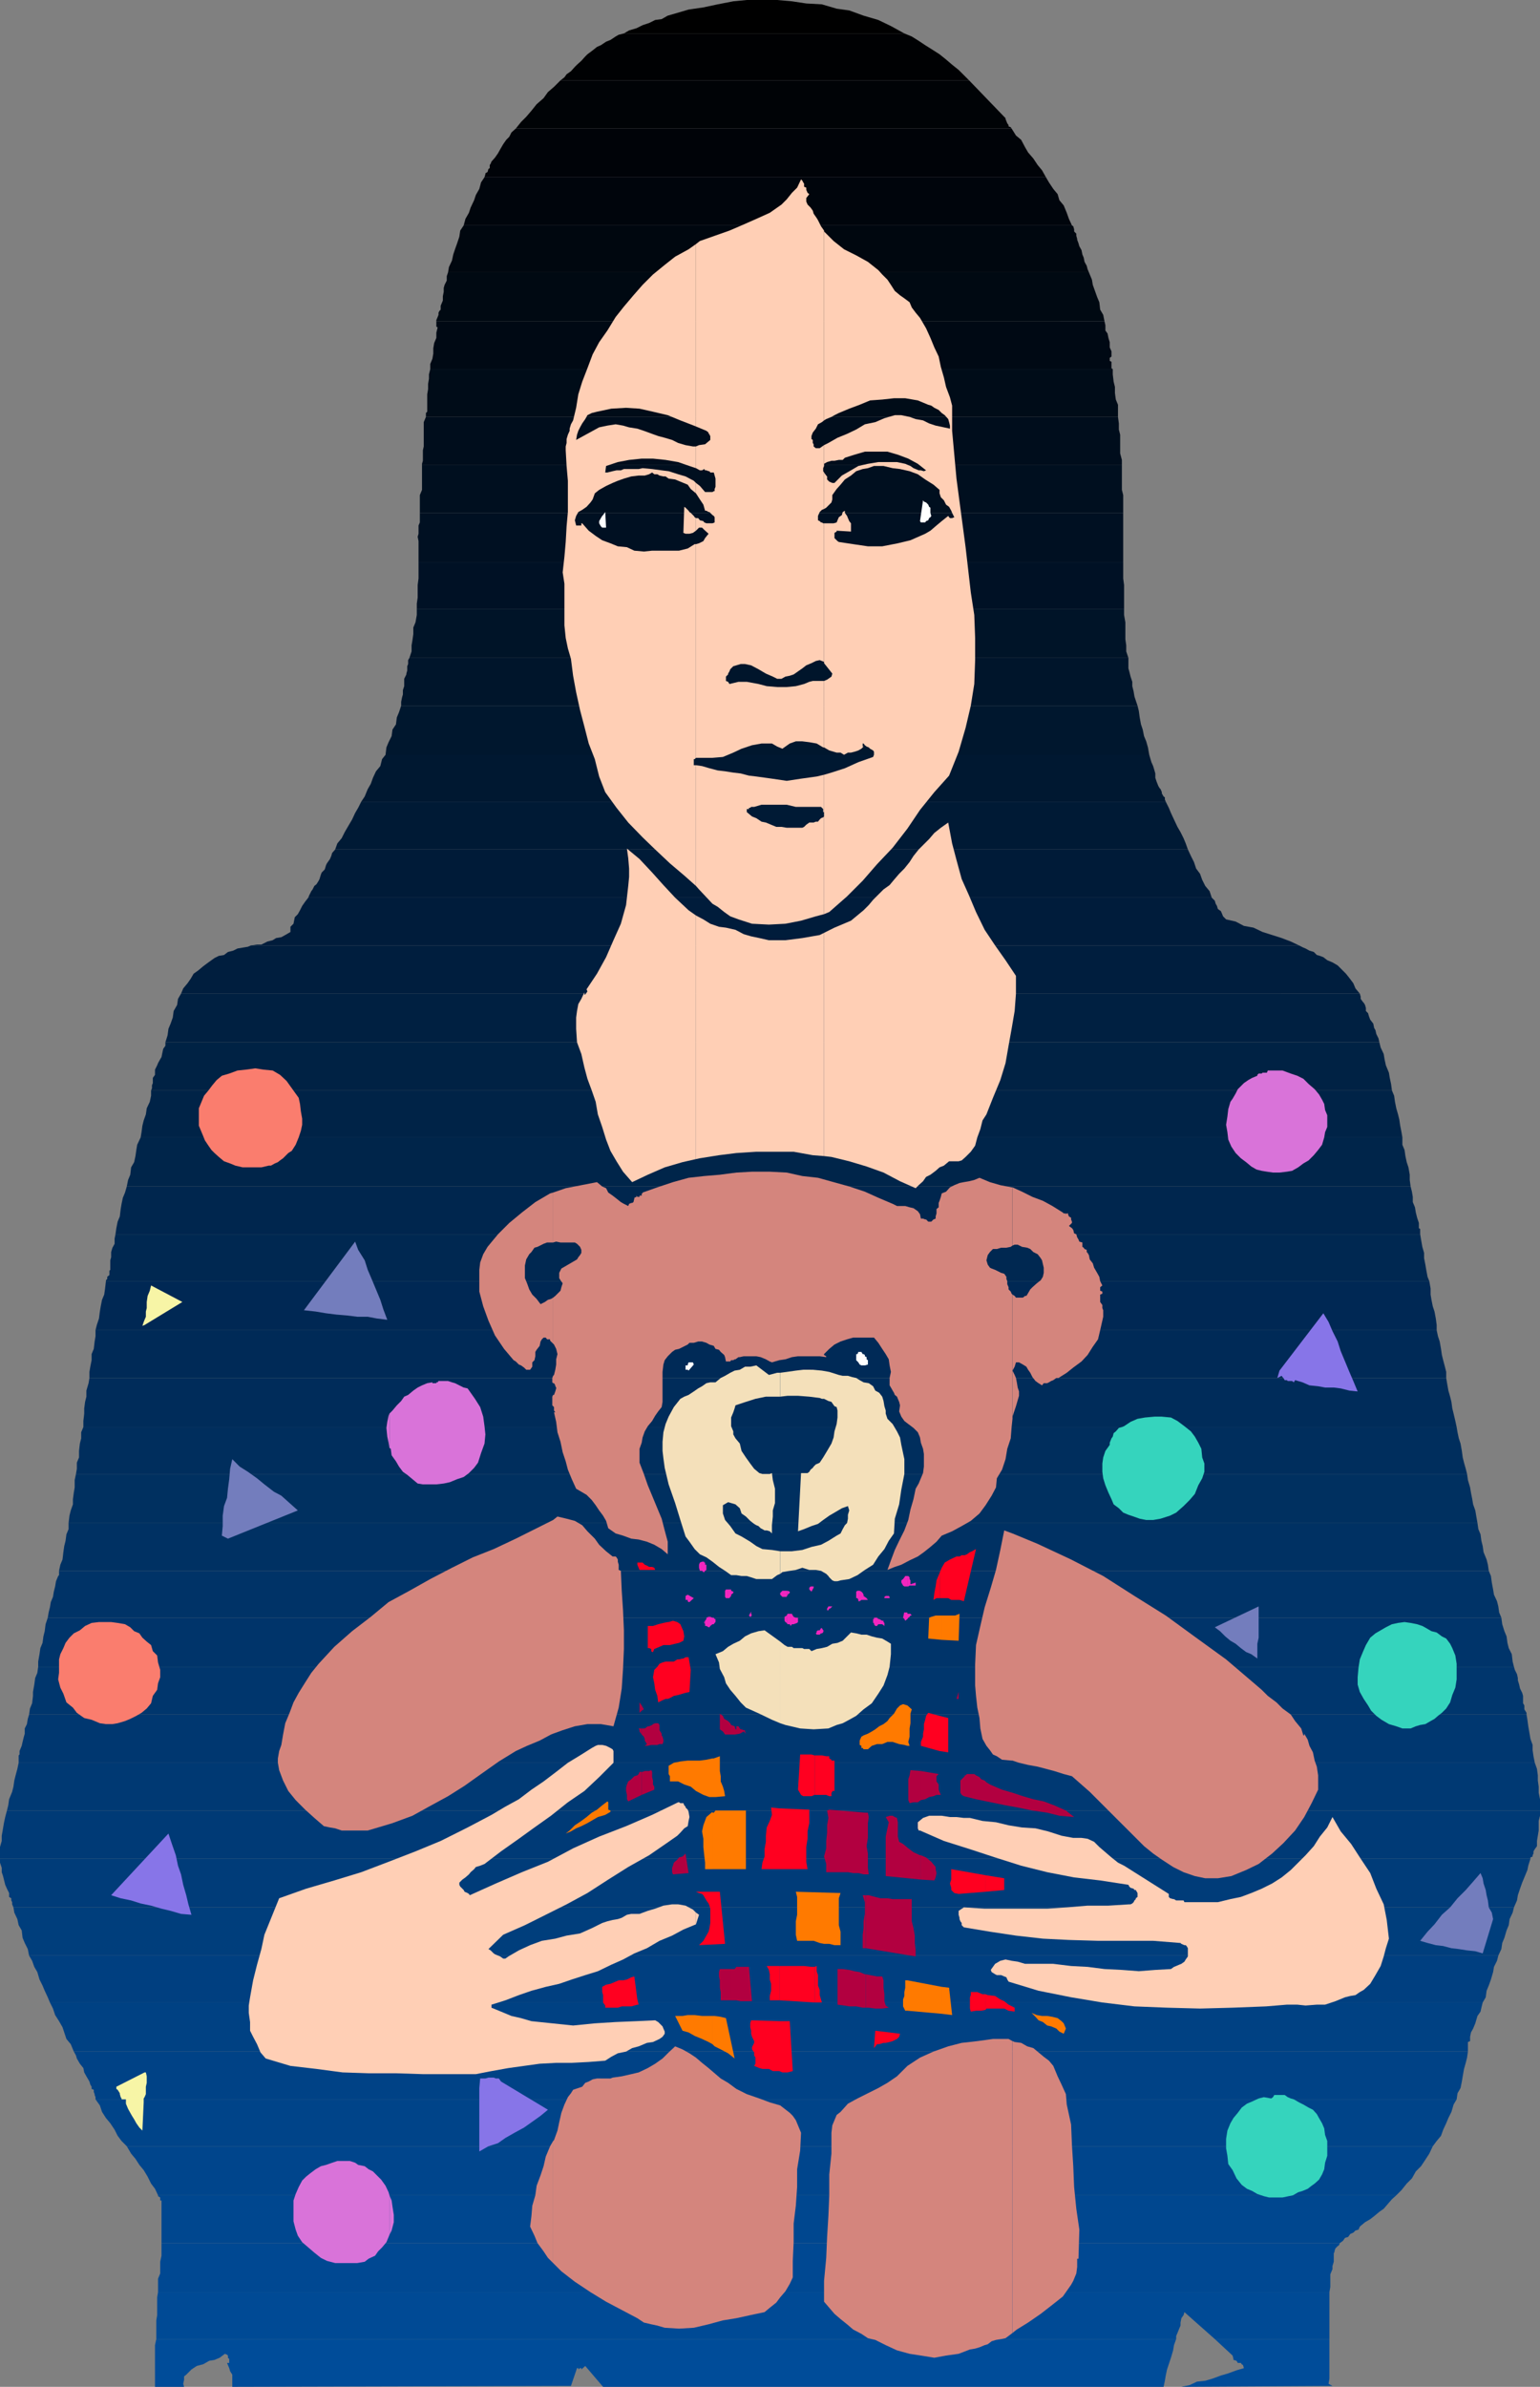 <svg xmlns="http://www.w3.org/2000/svg" width="354.699" height="549.602"><rect width="100%" height="100%" fill="#808080" stroke="none"/><path d="M208.297 7.703h-64.598L144.9 7l1.699-.5L148 5.8l1.5-.5 1.398-.698 1.5-.2 1.399-.8 1.402-.399 3.399-1 3.402-.5L165.297 1l3.601-.7L172 0h7l3.398.3 3.301.5 3.598.2 3.402 1 2.899.402 3.3 1.2 3.399 1L205.199 6l3.098 1.703"/><path fill="#000103" d="M143.7 7.703h64.597l1.703.7 1.598 1 1.5 1L215 11.601l1.398.898 1.5 1.203 1.399 1.2 1.5 1.199 2.402 2.398h-94.101l.902-.7.5-.698 1-.7.898-1 .5-.5 1-.902.899-1 .5-.5 1.203-.898 1-.801.898-.399 1.2-.8 1-.399 1.199-.8L142.5 8l1.2-.297"/><path fill="#000306" d="M129.098 18.5h94.101l8.098 8.402.3.301v.2l.2.5.203.5.297.398v.3l.5.2.203.3H118.797l1.203-1.5 1.2-1.199 1.198-1.402 1.2-1.5 1.601-1.398 1-1.399L127.598 20l1.5-1.5"/><path fill="#000308" d="M118.797 29.602H233l1 1.601 1.2 1 .898 1.7.699 1.199L238 36.5l1 1.5 1 1.203.898 1.598h-129.3l.199-.7v-.199l.5-.3.203-.7.297-.199V38l.203-.297.2-.5.8-.902.7-1 .5-.899.698-1.199.7-1 .699-.703.5-1 1-.898"/><path fill="#00050c" d="M111.598 40.8h129.3l.7 1.2 1 1.5 1 1.203.402 1.399 1 1.199.7 1.699.5 1.402.698 1.5H106.797l.402-1.5L108 49l.398-1.2.801-1.698.399-1.2.8-1.402.399-1.5.8-1.2"/><path fill="#00070f" d="M106.797 51.902h140.101l.301.2.2.699v.5l.5.5v.5l.199.699v.203l.3.797.2.703.5.899.199 1 .3.699.2 1 .5.902.203.797.297.703H103.199l.2-1.203.699-1.5.3-1.398.399-1.2.5-1.402.5-1.5.203-1.398.797-1.2"/><path fill="#000912" d="M103.2 62.703h147.597l.703 1.7.2 1.199.5 1.398.5 1.402.5 1.2.198 1.699.7 1.199.3 1.5H100.5v-.297l.297-.703.203-.5V72l.2-.398.3-.301v-.899l.5-1.199v-1l.2-1v-.902l.198-.7.5-1v-1l.301-.898"/><path fill="#000914" d="M100.5 74h153.898l.2.902v1.2l.5.699.199 1 .3 1V80l.403.902v1.2l-.402.3v.7l.402.199v1.5l.297.199h-157.2v-1.2l.5-1.198.2-1.2v-1.199L100 79l.5-1.2v-1.198l.297-1.2-.297-.199V74"/><path fill="#000c18" d="M99.098 85h157.199v1.203l.203 1.7.297 1.199V90.5L257 92l.5 1.203V96H98.098v-.898l.3-.301v-4l.2-1.2v-1.199l.199-1.199v-1l.3-1.203"/><path fill="#000d1c" d="M98.098 96H257.5l.2 1.5v1.402l.3 1.2v4.3l.398 1.5v1.2H97.2v-.301l.2-.7v-2.398l.199-.902v-5.598l.5-1.203"/><path fill="#000f1f" d="M97.2 107.102h161.198v5.699L258.7 114v4.102h-162V114l.5-1.2v-5.698"/><path fill="#001022" d="M96.7 118.102h162v11.3H96.397v-4.8l-.199-1 .2-.7V121l.3-.7v-2.198"/><path fill="#001125" d="M96.398 129.402H258.7v3.801l.2 1.5v5.5H96V139l.2-1.398v-2.899l.198-1.5v-3.8"/><path fill="#001428" d="M96 140.203h162.898v1.399l.301 1.699v3.902l.2 1.399V150l.5 1.5H94.296l.5-1.5v-1.398l.203-1.2.2-1.402v-1.5l.5-1.2.3-1.698v-1.399"/><path fill="#00152b" d="M94.297 151.5h165.601v2.402l.2.7.3 1.199.399 1.199v1l.3 1.203.2 1.2.3.898.403 1.199H92.398v-.898l.2-1 .199-.7v-1l.3-.902v-1.7l.5-1v-.198l.2-.7v-1l.203-.5V152l.297-.5"/><path fill="#00172e" d="M92.398 162.5H262l.297 1.203.203 1.5.297 1.598.402 1.199.301 1.5.5 1.203.398 1.399.301 1.699H88.797l.203-1.7.5-1.199.7-1.402.198-1.5.801-1.2.2-1.597.5-1.203.5-1.5"/><path fill="#001831" d="M88.797 173.8h175.902l.2.7.3 1 .399.902.3 1 .2.7v1l.3.898.399 1 .3.5.2.203.3.7v.3l.403.7.297.199v.5l.203.5H83.2l.8-1.2.7-1.699.698-1.203.5-1.398.7-1.5 1-1.2.402-1.601.797-1"/><path fill="#001a35" d="M83.2 184.602h185.3l.7 1.398.5 1.203.698 1.5.801 1.7.7 1.199.699 1.398.5 1.203.5 1.399H77.199l.5-1.399 1-1.203.7-1.398.699-1.2 1-1.699.699-1.5L82.5 186l.7-1.398"/><path fill="#001b38" d="M77.2 195.602h196.398l.699 1.5.703 1.398.5 1.5.898 1.203.5 1.399.7 1.398 1 1.203.5 1.5H71l.2-.5.5-1 .3-.402.398-.801.5-.398.5-.801.2-.399.3-1 .2-.5.699-.699.3-1 .2-.402.703-1 .297-.7.203-.699.7-.8"/><path fill="#001c3b" d="M71 206.703h208.098l.699.7.203.699.297.5.203.699.7.5.3.699.2.5.698.703 2.2.5 1.902 1 2.2.399 2.097 1 2.203.699 2.2.699 2.097.8 1.902.903H57.797l1.402-.203h1l1.399-.7 1.199-.3.8-.5 1.2-.2.902-.5 1.2-.698v-1.2l.699-.699.3-1.5.7-.703.5-.898.5-1 .699-1 .703-.899"/><path fill="#001e3e" d="M57.797 217.703h241.402l1 .5.5.2.899.5 1 .3.699.7.703.199.797.3.902.7 1.2.5 1.199.699 1.902 1.902.797 1 .902 1.2.5 1.199 1 1.199H41.7l.5-1.2 1-1.199.7-1 .699-1.199 1-.703 1.199-1 1.203-.898 1.398-1 1-.5 1.2-.2.902-.699 1.2-.3 1-.5 1.198-.2 1.2-.203.699-.297"/><path fill="#002041" d="M41.7 228.8h271.5l.198.7v.5l.5.703.2.2.3.5.2.699v.699l.5.5.199.699.3.8.7.903.203 1 .297.5.203.899.5 1 .2.898H38.097l.5-1.598.199-1.5.5-1.199.5-1.402.203-1.5.797-1.399L41 230l.7-1.2"/><path fill="#024" d="M38.098 240h279.601l.301 1.203.7 1.5.198 1.2.301 1.398.7 1.699.199 1.203.3 1.399.2 1.5H34.797l.203-.5v-.7l.2-.5v-1.199l.5-.703v-1.2l.5-1 .198-.5.5-.898.301-.5.2-1 .199-.902.5-.7v-.8"/><path fill="#002347" d="M34.797 251.102h285.8l.5 1.199.2 1.402.3 1.5.403 1.399.297 1.199.203 1.402.297 1.5.203 1.2H32.398l.2-1.2.199-1.5.3-1.203.5-1.398.2-1.399.703-1.5.297-1.402v-1.2"/><path fill="#00254a" d="M32.398 261.902H323v1.7l.5 1.199.2 1.402.3 1.399.398 1.199.301 1.699v1.203l.2 1.5h-295.7l.301-1.5.5-1.203.2-1.7.698-1.198.301-1.399.2-1.402.199-1.2.8-1.699"/><path fill="#00264e" d="M29.2 273.203h295.698l.301 1.2.2 1.199v1.199l.5 1.199.199 1.203.3 1.2.399 1.199v1.199l.3.199v1.203h-300.5l.2-1.402.3-1.5.5-1.2.2-1.699.203-1.199.297-1.402.5-1.2.402-1.398"/><path fill="#002851" d="M26.598 284.203h300.5l.199 1.2.3 1.699.403 1.398v1.203l.297 1.5.203 1.2.297 1.597.402 1H24.4v-.2l.3-.3v-.5l.5-.398v-1l.2-.2v-2.199l.199-.703v-1.2l.3-1 .5-.898v-1.199l.2-1"/><path fill="#002854" d="M24.398 295H329.2l.301 1.703v1.399l.2 1.199.3 1.5.398 1.199.301 1.602.2 1.5v1.199H22l.297-1.2.5-1.5L23 302l.2-1.2.3-1.5.5-1.198.2-1.399.198-1.703"/><path fill="#002a57" d="M22 306.3h308.898l.301 1.403.399 1.2.3 1.699.2 1.398.3 1.203.399 1.5.3 1.2v1.398h-312.5v-1.399l.2-1.199.3-1.5v-1.402l.5-1.2.2-1.699.203-1.199v-1.402"/><path fill="#002c5a" d="M20.598 317.3h312.5l.199 1.2.3 1.703.403 1.399.297 1.199.203 1.5.297 1.199.402 1.703.301 1.399H19.2v-1.399l.198-1.703v-1.2l.2-1.5.3-1.198v-1.399l.5-1.703.2-1.2"/><path fill="#002e5d" d="M19.2 328.602h316.3l.2 1.199.3 1.402.398 1.2.301 1.699.2 1.5.3 1.199.399 1.402.3 1.2H17.5l.2-1.2v-1.402l.5-1.2v-1.5l.198-1.699.301-1.199v-1.402l.5-1.2"/><path fill="#003060" d="M17.5 339.402h320.398l.2 1.399.5 1.699.199 1.203.3 1.5.2 1.2.5 1.398L340 349l.297 1.703h-324.5L16 349l.297-1.2.5-1.398v-1.199l.203-1.5.2-1.203v-1.7l.3-1.398"/><path fill="#003163" d="M15.797 350.703h324.5l.203 1.399.5 1.199.2 1.5.3 1.199.2 1.402.698 1.7.301 1.199.2 1.402H13.597l.3-1.402.5-1.2.2-1.699.199-1.402.3-1.2.2-1.5.5-1.198v-1.399"/><path fill="#003367" d="M13.598 361.703h329.3l.5 1.2.2 1.5.3 1.597.2 1.203.699 1.5.3 1.2.2 1.398.5 1.199H11l.2-1.2.3-1.198.2-1.2.5-1.199.198-1.203.301-1.2.2-1.198.5-1.2.199-.199v-1"/><path fill="#00346a" d="M11 372.5h334.797L346 374l.5 1.602.5 1.199.2 1.5.3 1.199.7 1.402.198 1.7.301 1.199H8.797v-1.2l.3-1.699.2-1.402.5-1.2.203-1.5.297-1.198L10.5 374l.5-1.5"/><path fill="#00366d" d="M8.797 383.8h339.902l.2.7.5 1 .199.902v.5l.3 1 .2.899.5 1 .199.699v1.703l.3.5v.899l.5.8v.399H6.7l.2-1.399.5-1.199.199-1.703v-.898l.3-1.7.2-1.5.5-1.199.199-1.402"/><path fill="#003770" d="M6.7 394.8h344.898l.199 1.2.203 1.5.297 1.703.203 1.2.5 1.398V403l.2 1.402.3 1.5H4.297v-1.699L4.5 404v-.797L5 402l.2-.898.3-1.2.2-.699V398l.5-1 .198-1.2.301-1"/><path fill="#003973" d="M4.297 405.902H353.5l.5 1.399.2 1.5V410l.198 1.402v1.399l.301 1.5v2.601H1.598l.3-1.199.2-1.402.699-1.7.3-1.199.2-1.402.3-1.2.403-1.5.297-1.398"/><path fill="#003a76" d="M1.598 416.902h353.101v1.2l-.3 1.199v2.199l-.2 1.203-.199 1.2v1.199l-.5.699-.3.5v.5l-.2.402v.297l-.5.203V428H0v-2.7l.398-1.398v-1.199L.7 421l.2-1.2.3-1.398.399-1.5"/><path fill="#003c79" d="M0 428h352.5l-.5 1.602-.203 1-.7 1.699-.5 1.199-.5 1.402-.5 1.5-.199 1.2-.699 1.601H3.098l-.301-.703v-.5l-.2-.398v-.5l-.5-.301v-.899l-.5-1L1.2 434l-.3-1.2-.2-.8-.3-.898v-1l-.399-1.2V428"/><path fill="#003e7c" d="M3.098 439.203h345.601l-.3 1.2-.7 1.5-.199 1.398-.5 1.199-.5 1.703-.5 1.2-.203 1.398-.7 1.5H6.7l-.3-1.5-.7-1.399-.5-1.199L5 444.5l-.703-1.2L4 441.903l-.703-1.5-.2-1.199"/><path fill="#003f80" d="M6.7 450.3h338.398l-.301 1.2-.7 1.402-.199 1.2-.5 1.699-.5 1.402-.5 1.2-.199 1.5-.699 1.199h-330l-.5-1.2-.703-1.5-.5-1.199-.7-1.402-.5-1.7-.699-1.199-.5-1.402-.699-1.2"/><path fill="#004183" d="M11.5 461.102h330l-.3 1.199-.2.902-.703 1-.297 1-.203.7-.5 1.199-.5.898-.2 1v1l-.5.203v2.2H17l-.703-1.7-1-1.203-.5-1.5-.399-1.2-.8-1.398-.899-1.402-.5-1.5-.699-1.398"/><path fill="#004286" d="M17 472.402h321.098l-.2 1.399-.3 1.199-.399 1.402-.3 1.7-.2 1.199-.3 1.5-.7 1.199-.199 1.402H22v-.5l-.203-.5v-.199l-.2-.5v-.5l-.5-.203v-.5l-.3-.5-.2-.7-.699-1.198-.5-.899-.199-1-.8-1-.7-1.203-.199-.7-.5-.898"/><path fill="#004489" d="M22 483.402h313.5l-.703 1.2-.5 1.699-.7 1.402-.5 1.2-.699 1.5-.5 1.398-1 1.199-.898 1.203H29.2L28 493l-.902-1.2-.7-1.398-1-1.5-1-1.199-.898-1.402-.5-1.5-1-1.399"/><path fill="#00458c" d="M29.2 494.203H330l-.8 1.7-.903 1.398-1 1.5-1.2 1.199-.898 1.602L324 502.8l-1.203 1.5-1.2 1.199H36.399L35.7 504l-.902-1.2-.797-1.597-.902-1.5-1-1.203-.899-1.398-1-1.2-1-1.699"/><path fill="#00478f" d="M36.398 505.5h285.2l-1 .902-.7.801-1.199 1.399-1 .699-1.199 1-.902.699-1.2.703-1.199 1-.3.7-.7.199-.5.5-.699.3-.5.7-.703.199-.5.699-.7.5H37.2v-9.797h-.3V506l-.5-.297v-.203"/><path fill="#004892" d="M37.2 516.5h271.398l-.2.5-.3.203-.5.5-.2.5v.2l-.199.5v1.898l-.3 1v.699l-.5 1.203v2.899l-.2 1.199H36.4v-3.098l.5-1.203v-2.7l.3-1.398V516.5"/><path fill="#004a95" d="M36.398 527.8H306.2v10.802h-26.402l-7-6.2-.2.7-.5.699-.199 1v.699l-.3.703-.399 1-.3.7v.699H36V534.3l.2-1.2V529l.198-1.2"/><path fill="#004c99" d="M36 538.602h234.898l-.5 1.398-.199 1.203-.5 1.7-.5 1.5-.402 1.199L268.5 547l-.203 1.203-.297 1.399H138.898l-4.101-4.801-.899.8v-.3h-.3l-.399.3v-.3h-.3l-1.399 4.101-78 .2V546.8l-.5-.8-.203-.7-.297-.698-.203-.5h.5v-.899l-.297-.3v-.5l-.203-.2-.5-.203-1.2.902-1.199.5-1.199.2-1.402.8-1.5.399-1.2.8-1.199 1.2-.5.402V548l-.199.902.2.7h-6.7V540l.301-1.398m243.797 0h26.402v9.101l-.199 1.2.898.5-34.8.199 1.902-.399 1.7-.8 1.898-.2 1.699-.5 1.902-.703 1.7-.5 1.898-.7 1.703-.5-.203-.698-.297-.2-.203-.3h-.7l-.3-.5-.7-.2v-.199l-.199-.8-4.101-3.801"/><path fill="#fff" d="m214.5 118.8-.203.302-.297.199-.203.5-.5.199-.2.3h-1l-.199-.3.7-4.797.199.297.5.203.5.5.203.5.297.2v1.199l.203.699m-74.902 2.699h-.899l-.3-.297-.399-.703v-.5l.398-.7.301-.5.2-.198.5-.7.199 3.598m60.3 191.703v1l-.699.2h-.8l-.399-.2-.3-.5-.2-.203-.3-.297v-1.402h.3l.2-.5h.698l.301.5h.2l.3.199v.3l.399.2v.5l.3.203m-40.101 1-1.2 1.399-.199-.2h-.5v-1h.5v-.199l.2-.5h1l.199.5"/><path fill="#ffcfb5" d="M247.2 423.203h1.898l1.402.2 1.5.699 1.2 1.199 1.398 1.199 1.402 1.203 1.5 1.2 1.398.699 10.301 6.5v.699l.301.3.7.2h.198l.5.3h1.7l.199.399h7.703l2.898-.7 2.399-.5 2.402-.898 2.399-1 2.402-1.199 2.2-1.402 2.097-1.7 1.703-1.699 1.7-1.699 1.898-2.101 1.402-2.2 1.7-2.101 1.198-2.399 1.899 3.301 2.402 2.899 2.2 3.398 2.199 3.3 1.402 3.602 1.7 3.598.698 3.602.5 4.3-.699 2.2-.5 1.898-.699 2.203-1.203 2.098-1.2 2-1.5 1.402-.898.5-1 .7-1.199.199-1.203.3-2.2.899-2.398.8h-1.902l-2.598.2-1.902-.2h-2.399l-2.398.2-2.402.199-7.7.3-7.5.2-7.601-.2-7.5-.3-7.399-.898-7.199-1.2-7.5-1.5-6.902-2.101-.297-.5-.203-.5-.5-.2-.7-.3h-1l-.398-.2-.8-.5-.2-.5 1-1.398 1.2-.703 1.199-.297 1.402.297 1.398.203 1.7.5h6.5l4.101.5 3.801.2 3.898.5 4 .199 3.899.3 3.8-.3 3.602-.2.7-.5.5-.199.699-.3.5-.2.699-.5.3-.5.5-.703v-1.898l-.3-.5-.2-.2h-.3l-.7-.3-.199-.2-6.3-.5h-12.7l-6.699-.199-6-.3-6.199-.7-6-.902-6-1-.5-.5v-.5l-.3-.399-.2-.5v-.3l-.203-.7V440l1.203-.797 4.797.297h14.402l4.5-.297 4.801-.402h4.797l4.8-.301h.301l.399-.2.3-.3.2-.398.3-.301v-.2l.403-.3v-.899l-.402-.699h-.301l-.2-.3-.699-.2-.3-.3-.2-.403-6.5-1-6-.7-6.199-1.198-6-1.5-6-1.899-5.8-1.902-6-1.899-5.5-2.402h-.301l-.2-.5v-1.398l1.2-1 1.402-.5h2.898l1.899.3h1.5l1.703.2h1.398l2.899.699 3.101.3 2.899.7 3.101.5 3.102.199 2.898.703 3.102 1 2.7.5m-86.903 19.899.703-2.2-.703-.5v2.7"/><path fill="#ffcfb5" d="m160.297 440.402-.7-.699-1.699-.902-1.699-.301h-1.402l-2 .3-1.899.7-1.699.5-1.902.703h-1.899l-1 .2-1.199.699-.902.3-1.2.2-1.199.3-1.199.399-2.402 1.199-2.7 1.203-3.097.5-2.602.7-3.101.5-2.7 1-2.597 1.199-2.402 1.398-.7.5h-.5l-.699-.5-.5-.2-.699-.3-.3-.2-.7-.698-.5-.301 3.398-3.301 5-2.2 4.801-2.398 4.801-2.402 4.797-2.598 4.8-3.101 4.602-2.899 4.801-2.699 4.5-3.101 2-1.399.7-.703.898-1 .8-.5.2-1.2.199-.898-.2-1.199-.199-.5-.5-.5V416l-.3-.297-.2-.5h-.699l-.3-.203h-.2l-6 2.902-6 2.598-6.199 2.402-6 2.7-5.8 3.101-6 2.399-6 2.601-6 2.7-.2-.301-.3-.2-.7-.3-.203-.399-.297-.3-.5-.5-.203-.403v-.5l.703-.7.7-.5.8-.698.398-.5.801-.7.399-.5 1-.3 1-.399 3.8-2.902 4.102-2.899 3.598-2.601 3.8-2.7 3.899-3.101 3.8-2.598 3.403-3.199 3.297-3.3v-2.7l-.2-.402-.5-.301-1-.5-.898-.2h-1l-.5.2-.902.5-2.7 1.703-2.8 1.7-2.7 2.097-2.898 2.203-2.8 1.899-2.899 2.199-3.102 1.699-3.199 1.902-5.5 2.899-6.199 3.101-5.8 2.399-6.2 2.402-6.3 2.399L77 433l-6.5 1.902-6.203 2.2-3.399 8.398-.699 3.3-1 3.602-.902 3.598-.7 3.902-.3 1.899v1.699l.3 2.102v2l.7 1.398.902 1.703.801 1.899L61.2 474l5.698 1.703 6 .7 6 .8 6 .2H91.2l6.2.199h12.199l3.601-.7 3.899-.699 3.601-.5 3.598-.5 3.8-.203h3.602l3.899-.2 3.8-.3 1.399-.898 1.5-.801 1.902-.399 1.399-.8 1.5-.399 1.902-.8 1.398-.2 1.5-.703.7-.5.5-.7v-.5l-.301-.698-.2-.5-1-1-.699-.399-4.3.2-4.801.199-4.797.3-5 .5-9.602-1-2.398-.699-2.203-.5-2.399-1-2.199-.902v-.7l3.2-1 3.101-1.199 2.898-1 3.301-.902 3.098-.7 2.902-1 3.098-1 2.902-.898 3.098-1.5 2.703-1.199 2.598-1.402 2.902-1.2 2.898-1.699 2.899-1.199 2.601-1.402 2.899-1.2v-2.699m-.001-173.5.902-.199 4.399-.703 4-.5 4.601-.297h8.598l4.402.797 2.598.203v-51.402l-1 .5-4 .699-3.899.5h-3.8l-2.2-.5-1.898-.398-1.703-.5-1.899-1-2.199-.5-1.601-.2-2-.699-1.598-1-1.703-.902v56.101"/><path fill="#ffcfb5" d="m160.297 210.8-1.7-1.198-3.097-2.899-2.703-2.902-2.598-2.899-2.902-3.101-2.899-2.399.301 2.2.2 2.398v1.902l-.2 2.098-.5 4.402-1.199 4.301-1.703 3.797-1.7 3.902-2.097 3.801-2.402 3.598.199.5-.5.699h-.2v-.5l-.699 1.5-.699 1.203-.3 1.598-.2 1.5v2.601l.2 3.098 1 2.703.699 3.098.699 2.601 1 2.7.902 2.601.5 2.899 1 2.898.899 2.902 1 2.598 1.402 2.402 1.5 2.399 2.098 2.402 3.601-1.703 3.899-1.7 4.101-1.198 3.098-.7v-56.101m0-6.801.703.8 3.098 3.302 1.199.699 1.5 1.199 1.402 1 1.899.703 3.101 1 3.899.2 3.8-.2L184.5 212l3.398-1 1.899-.5V188l-.2.203-.5.2-.3.3-.399.5h-.5l-.5.2h-1l-.699.5-.5.5-.402.199h-3.598l-1.199-.2h-1.203l-2.399-1-1-.199-1.199-.8-1-.403-1.199-1v-.7h.5v-.3h.297l.203-.2h.7l1.698-.5h5.801l2.098.5h5.8l.5.5v.7h.2v-8.598l-1.7.399-3.597.5-3.3.5-3.403-.5-3.598-.5-1.699-.2-1.902-.5-1.7-.199-1.898-.3-1.703-.2-1.899-.5-1.699-.5-1.402-.199V204"/><path fill="#ffcfb5" d="M160.297 176.203h-.5v-1.402H160l.297-.301v-49.2H160l-1.602 1-2 .5H150.2l-1.902.2-2.2-.2-1.699-.8-2.101-.2-1.7-.698-1.898-.7-1.5-1-1.601-1.199-1.5-1.703h-.2v.5H132.7l-.3-1.2.3-1 .5-.898.899-.5 1-.699.902-1 .5-.703.5-1.398 1-.801 1.598-.899 1.5-.699 1.199-.5 1.402-.5 1.7-.5 1.699-.203h1.402l1-.297.7-.402.5.402h.698l.5.297.899.203h.5l.703.5 1.5.2 1.2.5 1.698.699.7 1 1.199 1v-2.399l-.5-.5-1.899-1-1.699-.5-2.2-.703-1.602-.2-2.199-.3-2.199-.2-.902.2h-3.399l-.699.3h-1l-.902.2-1.2.3h-.5l.2-1.5 2.699-.898 2.601-.5 2.899-.3h2.601l2.899.3 2.902.5 2.598.899 1.5.5v-5h-.7l-1.699-.301-1.699-.5-1.402-.7-1.7-.5-1.5-.398-1.398-.5-1.902-.699-1.5-.5-1.899-.3L143.5 98l-1.703-.297-1.899.297-1.898.402-5.3 2.899.198-1.2.301-.898.399-.8.5-.903.699-1 .5-.898 1-.5 1.203-.301 3.297-.7 3.402-.199 3.098.2 3.101.699 3.399.8 2.902 1.2L159.797 98l.5.203v-42l-1.7 1.2-3.097 1.699L153.098 61l-2.7 2.203L148 65.602 145.898 68l-2.199 2.602L141.797 73l-1.899 3.102L138 78.8l-1.5 2.8-1.203 3.2-1.2 3.101-.898 2.899-.5 3.101L132 96.8l-.5.902-.3 1v.5l-.403.899-.297 1V102l-.203.8v.903l.203 3.598.297 3.402v7.2l-.297 3.3-.203 3.598-.297 3.402-.402 3.598.402 2.601V144l.297 2.902.5 2.399.703 2.402.5 3.899.7 3.8.898 4.098 1 3.8 1 3.903 1.402 3.598 1 4 1.398 3.601L142 186l2.7 3.402 3.3 3.399 2.898 2.8 3.399 3.2 3.3 2.8 2.7 2.399v-27.797"/><path fill="#ffcfb5" d="M160.297 174.5h3.8l2.403-.2 2.398-1 1.899-.898 2.402-.8 2.2-.399h2.398l1.203.7 1.2.5 1.698-1.2 1.399-.5h1.5l1.601.2 1.7.3 1.5.899h.199V156.8h-2.598l-.8.199-1.2.5-1.902.5-2.098.203H179l-2.402-.203-1.899-.5L172 157h-1.902l-2.098.5-.3-.5-.5-.2v-1l.5-.5v-.198l.3-.5.2-.5.698-.7.7-.199 1-.3h1l1.402.3 1.7.899 1.698 1 1.602.699 1 .5h1l.898-.5 1-.2.899-.3 2-1.399.902-.699 1.2-.5 1-.5.898-.203 1 .402V120.5h-.2l-.3-.2h-.2l-.3-.3-.399-.2v-1l.399-.898.5-.5.5-.199v-8.402l-.2-.301v-.7l.2-.5v-4.8l-1 .703h-.899l-.5-.402v-.5L187.2 102v-.7l-.3-.198v-.7l.3-.8.7-.899.5-1 .898-.5.5-.402V53.1l-.7-1-.699-1.398-.3-.5-.7-1-.199-.703-.5-.7-.699-.698-.3-.7v-.8l.698-.899-.398-.3-.3-.7v-.5l-.5-.203v-.7l-.2-.3-.203-.398-.297-.301-.902 1.902-1.2 1.2-1.199 1.5-1.2 1.199L177.297 49l-3.098 1.402-3.402 1.5-2.797 1.2-3.402 1.199-3.399 1.199-.902.703v42l2.402 1 .5.399v.3h.2v.2l.199.3v.899l-1.2 1-1.398.199-.703.3v5l.902.5h.5l.5-.3.2.3h.3l.5.2h.2l.199.3h.8l.2.7.199.703v1.899l-.2.5v.5h-.199l-.3.199h-1.7l-1.199-1.399-.902-.699v2.399l.902 1.398.801 1.203.398 1.399h.301l.5.3h.2l.699.7.3.199.2.3v1.2l-.5.199h-1.399l-.5-.2-.199-.3-.8-.2-.403-.5h-.5v2.903l.703-.703h.7l.5.5 1 .902-.802 1-.398.7-1 .5-.703.199V174.5"/><path fill="#ffcfb5" d="m160.297 119.3-.297-.198-.203-.301-.7-.7-.3-.199-.2-.3-.699-.7-.3-.199-.2 6 .5.2h.899l.8-.2.7-.5v-2.902m29.5 146.902 1.703.2 4.098 1 4 1.199L203.5 270l3.797 2 3.601 1.602.7-.7 1-.902.699-1 1-.5 1.203-.898.898-.801 1-.399 1.2-1h2.199l.703-.199.898-.8 1.2-1.2 1-1.402.5-1.899.699-1.902.5-2 .902-1.398 1.5-3.801 1.7-4.098 1.199-3.902.699-4 .703-3.899.7-4.101.3-4v-4.098l-2.402-3.601-2.399-3.399-2.402-3.601-2-4.102-1.598-3.797-1.699-3.8-1.203-4.403-1-3.797-.899-4.8-1.699 1.199-1.5 1.199-1.199 1.402-1.203 1.2-1.2 1.199-1.199 1.5-.898 1.398-1.203 1.5-1.2 1.203-1.199 1.399-1 1.199-1.398 1-1.203 1.199-1.2 1.203-1 1.2-1.199 1.199L196 212l-3.8 1.602-2.403 1.199v51.402m0-55.703L191 210l4.098-3.598 3.601-3.601L202 199l3.598-3.797 3.402-4.402 2.898-4.301 3.301-4.098 3.399-3.8 2.199-5.5 1.601-5.5 1.2-5.102.8-5 .2-5.5v-5.098l-.2-5.3-.8-5.2-1.2-10.402L221 115.5l-.703-5.297-1-11v-5.8l-.5-1.903-.899-2.398-.5-2.2-.699-2.402-.5-2.398-1-2.102-.902-2.2-1-2.198-1.399-2.399-1-1.203-.898-1.2-.5-1.198-1.203-.899-1-.703-1.2-1-.898-1.398-.8-1.2-1.2-1.199-.902-1-2.399-1.902-2.699-1.5-2.8-1.399L192 55.5l-1-1-1.203-1.2v-.198V96.8l.5-.301 1.203-.5.7-.398 1-.5 2.398-1 2.402-.899 2.398-1L203.2 92l2.7-.297h2.601l2.898.5 2.399 1 .703.2.7.5 1 .5.698.699.7.5.8.898.2.703.199.797v.703l-1.399-.3L215.5 98l-1.5-.5-1.402-.7-1.7-.3-1.398-.5-1.902-.398h-1.5l-2.399.699-2.101.902-2.399.5-2 1.2-2.101 1-2.2.898-2.101 1.199-1 .5v4.8-.5l.703-.398 1-.3h.7l1-.2h.898l.5-.5 2.199-.699 2.402-.703h5.2l2.398.703 2.402.899 2.2 1.199 1.898 1.5-.5.199-.7-.2h-.5l-.699-.3-.5-.2-.699-.5-.5-.198-.699-.301-1.902-.399h-4.301l-2.399.399-2.199.5-1.699 1-2.102 1.199-1.699 1.703h-.5l-.699-.3-.203-.2-.297-.3v-.7l-.203-.203-.5-.7v8.403l.5-.3.5-.5.703-.7.2-.703v-1l1-1.398.898-1 1-1.2L196 109.5l1.2-1 1.5-.5 1.198-.2 1.399-.5h2.203l2.098.5 1.699.2 2.203.5 1.898.703 1.7 1.2 1.902 1.199 1.398 1.199v.8l.301.899.7.703.5 1 .699.5.5.899.199.5.5 1-.5.199h-.5l-.2-.2-.199-.3-1.5 1.199-1.199 1-1.402 1.203-1.2.7-3.398 1.5-2.902.699-3.598.699h-3.3l-3.399-.5-3.3-.5-.302-.2-.699-.699v-1.199l.5-.3v-.2l3.301.2V120.5l-.402-.5-.301-.7-.2-.5-.5-.698v-.5l-.5.3-.199.7-.699.5-.3.699-.2.5-.699.199h-2.203v32.203l1.902 2.399-.199.699-1 .699-.703.3v15.302l1.203.699 1.7.5h.898l.8.5.899-.5H196l.797-.2.902-.3.7-.399.5-.5h-.2v-.699h.2l.3.399.399.3.5.2.3.3.7.399.199.3v.7l-.2.5-3.398 1.199-3.101 1.402-3.098 1-1.703.5V210.5"/><path fill="#d973d9" d="m303.797 252 .703 1.203.5 1 .2 1.399.5 1.199v2.699l-.5 1.203-.2 1.2-.5 1.699-.902 1.199-1 1.199-1.2 1.203-1.199.7-1.199.898-1.402.8-1.2.2-1.699.199h-1.5l-1.402-.2-1.2-.198-1.199-.301-1.199-.7-1.199-1-1.203-.898-1.2-1.203-1-1.5-.699-1.598-.199-1.699-.3-1.703.3-1.898.2-1.7.5-1.699.5-.703.699-1.2.5-1 .902-.898.5-.5 1-.699.898-.5 1.2-.5v-.203l.3-.297h.7l.199-.203h1l.203-.5h3.398l1.899.703 1.5.5 1.402.7 1.2 1.199 1.398 1.199 1 1.199M89.7 514.602l.5-1 .5-1.899V510l-.302-1.898-.199-1.399-.5-1.203v9.102"/><path fill="#d973d9" d="m89.7 505.5-.2-.7-.703-1.5-1-1.398-1-1-.899-.902-1-.5-.898-.7-1.5-.3-.703-.5-1.2-.398H77.7l-1.2.398-1.402.5-1.2.3-1.199.7-1.199.902-1 .801-.902.899-.801 1.5-.7 1.601-.5 1.5v4.797l.5 1.902.5 1.399 1 1.5L71 517.5l1.398 1.203 1.5 1.2 1.399.699 1.902.5h5.098L84 520.8l.898-.7 1.5-.699.7-1L88 517.5l1-1.2.5-1.198.2-.5V505.5m0-172.098.3.2.2 1.5 1 1.398.698 1.203.899 1.2 1 .699 1.203 1 1.2 1 1.198.199h3.102l1.7-.2 1.398-.3 1.699-.7 1.5-.5 1.203-.898 1.2-1.203.898-1.2.699-2.198.8-2.2.2-2.101-.2-1.899-.3-2.199-.7-2.203-1.199-1.898-1.199-1.7-.5-.699-.902-.203-2-1-.7-.2-.898-.3H101l-.203.3h-.297v.2h-.902v-.2l-1.2.2-1.199.5-1 .5-1 .703-1.199 1-.902.399-.7 1-1 1-1 1.199-.699.699v7.902"/><path fill="#d973d9" d="m89.7 325.5-.2.5-.3 1.402-.2 1.399.2 2 .3 1.402.2 1.2V325.5"/><path fill="#8775e8" d="m312.7 320.402-1.903-.199-2-.5-1.598-.203h-2l-1.601-.297-2-.203-1.598-.7-1.703-.5-.297.5-.402-.3h-1l-.2-.2h-.5l-.3-.5-.2-.198-.199-.301-1 .5.5-1.7 10.098-13.199 1.203 2 .898 2.098 1.2 2.402.699 2.2 1 2.398 1 2.402.902 2.098 1 2.402m-268.601 120.5-2.399-.199-2.402-.703-2.098-.5-2.402-.7-2.399-.5-2.199-.698-2.402-.5-2.2-.7 13.2-14.199.8 2.399.903 2.601.5 2.399.7 2 .5 2.398.698 2.402.5 2.098.7 2.402M126.2 485.8l-1.7 1.403-2.102 1.5-1.699 1.2-2.199 1.199-2.102 1.199-1.699 1.199-2.199.703-2.102 1.2V480.8l.2-2.2h1.199l.703-.199h1.2l.5.2h.698l.5.699 10.801 6.5"/><path fill="#f226bf" d="m186.898 366.5-.5-.5v-.398l.301-.301h.7v.3l-.5.899m-18.001 0v.3l-.5.403v.297l-.199.203L168 368h-.8l-.2-.297v-1.402l.2-.301h1.198v.3l.5.2m31 1.902h-1.5l-.398.301h-.3v-.3l-.2-.403h-.3v-1.5l.3-.2h.5l.398.2.301.3.2.403v.297l.3.203.399.297.3.402m-41.101.5h-.2l-.199-.199v-.3h-.5v-.903l.5-.297 1.399.797-1 .902M172.5 372l.5-.898v.5l.2.398h-.2v.3h-.203l-.297-.3m17.297 3.602h-.2v.3l-.3.2h-.2l-.3.3h-.7l-.199-.3.2-.2v-.3l.3-.2h.399l.3-.5h.2l.3.5.2.2M162.398 374v.402h.301l.5.301h.2l.199-.3.5-.403h.3l.2-.297.199-.203v-.7h-.2l-.199-.3h-.3l-.5-.2h-.399l-.5.2v.3l-.3.403V374"/><path fill="#f226bf" d="m162.398 373.203-.199.297v.203l.2.297v-.797m-.001-11.5.301-.203v-1.2h-.3v-.5 1.903m-.001-1.903h-.199v-.198h-.5l-.5.199-.199.5V361l.2.703h.5l.3.297h.2l.198-.297v-1.902m18.802 13.902.198.297h.5l.2.402.3-.402h.399l.8-.297.2-.203v-1h-.5l-.5-.2-.2-.3-.199-.398h-1l-.199.398v1.703"/><path fill="#f226bf" d="m181.2 372-.5.3v.903l.198.297.301.203V372m.001-4.297v-.203h.198v-.297l.5-.402v-.301l-.5-.2h-.199v1.403"/><path fill="#f226bf" d="M181.2 366.3h-1l-.5.5v.403l.5.5h1v-1.402m10 4.101.5-.5h-.5v.5m0-.5h-.403l-.297.5v.399h.297l.203-.399h.2v-.5m12.5 3.801-.2-.203v-.297h-.3l-.7-.402h-.203L202 372.5h-.703v.3h-.2v.903h.2V374l.3.402H202l.297-.402h.902l.5.402v-.699M203.7 368h1.198v-.297l-.199-.203H204l-.3.203V368m5.3 4.8.2-.3.3-.2.2-.3h.3l.398.3-.398-.3-.3-.398h-.7v1.199m0-1.199v-.301h-.703v-.2L208 372.5l.297.3.203.403.5-.402v-1.2m0-6.301h.2l.3-.198h1.398v-.7l-1.199.399v-.899l-.199-.3v-.399l-.3-.3h-.2v2.398"/><path fill="#f226bf" d="M209 362.902h-.5l-.203.301-.297.399-.402.3v.5l.402.7.297.199H209v-2.399"/><path fill="#ff7a00" d="m245.5 467.102-.5 1.199-1-.5-.703-.7-1.2-.5-.898-.199-1-.8-1-.399-.699-.8-.902-.903 1.199.5 1.203.203h1.2l1.198.2 1.2.3.902.7.5.5.5 1.199m-51.902-31.2-.399 1.2v6.199l.399 1.5v3.101h-1.399l-1.199-.3h-1.203l-1-.2-1.399-.5h-3.8l-.301-1.402v-3.098l.3-1.5v-4.101l-.3-1.2 10.3.301m-52.999-18.699-1.2.7-1.699.5-1.199.699-1.203.699-1.399.699-1.199.5-1.199.703-1.203.5.902-.703 1.2-1.2 1.5-1 1.199-.898 1.199-1 1.203-.699 1.2-1 1.198-.902.2.199v1.703l.5.2v.3m23.5 53.5.5.5 1.402.7 1.7.898 1.5 1.199-2-9.297-1.2-.3-1.402-.2h-.5v6.5m0-6.5h-2.399L160 464h-1.602l-1.199.203H155.5l1.7 3.399 1.398.398 1.402.8 1.7.7 1.5.703.898.5v-6.5m0-33.801h7.699v-13.5h-7l-.399.5h-.3v13m0-13v-.199l-1.399 1.2L162 420.3l-.3 1.402.3 1.7v1.898l.2 1.902.198 1.7v1.5h1.7v-13m0-3.602h.699l2.203-.198-.203-1.2-.297-1-.5-1.199V409l-.203-1.2v-3.398l-1.399.5h-.3v8.899m0-8.899-1.399.301-1.5.2h-2.8l-1.7.199-1.5.3-1.199.7v1.898l.297.5v1.203h1.902l1.399.7 1.5.5 1.199 1 1.703.898 1.398.5h.7v-8.899M209 463l7.898.703V457.5L209 456v7m0-7h-.5v1.703l-.203 1v.899l-.297.8V462l.5 1h.5v-7m0-54h.5l-.3-.898.3-1.2V398l.2-1.2v-2.198l.3-1-1-.899V402m0-9.297-1-.3-.703.3-.7.7-.699 1.199-1 1-.5.699-.898.699-1 .5-.902.703-.801.5-.899.5-1 .399-.5.3-.398.899v1l.398.199v.5h.301l.2.3h1l.898-.8 1.203-.398h1.2l1.198-.5h1.2l1.5.5 1.199.199.703.199v-9.297m7.898 71 2.399.297-.7-6.297-1.699-.203v6.203m0-86.101 3.899.199.203-6.2-1 .399h-3.102v5.602m0-5.602H215.5l-1 .3-.5.2-.203 4.8 3.101.302V372"/><path fill="#fa7d6e" d="m36.2 381.203.198 1.598.5 1.699v1.703l-.5 1.399-.199 1.5-1 1.398-.402 1.703-1 1.2-1.2 1-1.199.699L30 395.8l-1.203.5-1.7.5-1.199.199h-1.5L23 396.8l-1.902-.8-1.7-.398-1.699-1.2-.902-1.199-1.5-1.203-.7-2-.699-1.398-.5-1.899.2-1.5v-3.101l.3-1.2.7-1.402.5-1.2.902-1.198 1-1 1.398-.7 1.2-1 1.5-.699 1.699-.203h2.8l1.5.203 1.7.297 1.203.703.898.899 1.2.5.699 1 1 .898 1 .8.402 1.403 1 1M68.797 252.8l.3 1.403.2 1.7.3 1.699V259l-.3 1.402-.5 1.5-.7 1.7L67.2 265l-.8.5-.7.703-.5.5-.699.5-.5.399-.703.3-.899.5h-.5l-1.699.399h-4.3l-1.7-.399-1.199-.5-1.402-.5-1.2-1-1-.902-.699-.7-.699-1-.8-1.198-.403-1-1-2.399v-4l.703-1.703.5-1.2 1-1.198.898-1.2 1-1.199 1.2-1 1.699-.5 1.902-.703 1.899-.2 2.199-.3 1.902.3 2.098.2 1.703 1 1.5 1.402 2.797 3.899"/><path fill="#f4e0ba" d="m179.7 396.8 1.198.403 3.399.797 3.101.203 3.399-.203 1.902-.797 1.399-.402 1.5-.801 1.601-.898 1.7-1.5 1.898-1.399 1.5-2.203 1.203-1.898.898-2.399.5-1.902.301-2.899V378.5l-.8-.5-1.2-.7-1.199-.198-1.203-.301-1.2-.399h-1.199l-1.199-.3-1.199-.2-.902.899-1 1-1.2.5-1.199.199-1.199.703-1.203.297-1.2.203-1.199.5-.5-.5H185.2l-.402-.203h-2l-.399-.297h-1l-.699-.402-1-.801v18.8m0-18.8-3.602-2.598-1.399.2-1.699.5-1.402.699-1.2 1-1.5.699-1.199.703-1.199 1-1.703.7.8 1.898.2 1.5 1 1.902.402 1.399 1 1.5 1.2 1.398 1.199 1.5 1.199 1.203 3.101 1.399 2.899 1.398 1.902.8V378m.001-15.598.5-.402 1.698-.297 1.399-.203 1.5-.5 1.601.5h1.5l1.2.203.5.297.699.402.5.5.203.301.7.7.5.199h.698l.7-.2 2-.3 1.902-.899 1.7-1.203 1.898-1.2 1.199-1.898 1.402-1.699 1-1.902 1.2-1.7.199-3.398 1-3.3.5-3.403.699-3.598V336l-.7-3.297-.3-1.703-.7-1.398-1-1.7-1.199-1.199L204 325.5v-.7l-.3-1-.2-1.198-.3-1-.7-.899-.902-.5-.5-1-1-.703-1.2-.2-.898-.5-.8-.5-.903-.198-1-.301h-1.2l-.898-.2-2.199-.699-1.703-.3-2.098-.2H185l-1.703.2-2.098.3-1.5.2v5.5l1.7-.2h2.398l2.601.2 2.399.3.5.2h.5l1 .5.703.199.2.3.5.7.5.199.198.8v1.602l-.199 1.5-.5 1.7L192 331l-.5 1.402-1 1.7-.902 1.5-.801 1.199-.399.199-.5.203-.5.5-.199.297-.5.402-.3.5-.399.301h-1.5l-.703 13.399 1.402-.5 1.7-.7 1.5-.5 1.199-.902 1.402-1 1.2-.7 1.698-1 1.399-.5.3 1-.3 1v.903l-.2 1-.5.5-.5.899-.5 1-.898.5-1.902 1.199-1.7.902-2.199.5-2.101.7-2.399.3H179.7v5.2"/><path fill="#f4e0ba" d="m179.7 357.203-1.903-.3-2.2-.2L174.2 356l-1.402-1-2-1.2-1.399-.698-1.199-1.7L167 350l-.5-1.5v-1.898l1.2-.7.698.2 1 .3 1 .899.399 1.199 1 .703 1 1 .902.7.5.3.5.2.5.5.399.199.5.3h.5l.699.2.5.5v-1.899l.203-2v-1.402l.5-1.7v-3.3l-.5-2-.203-1.598-.5.2h-1.7l-.699-.2-1.199-1-.902-1.203-1-1.398-1-1.5-.399-1.7-1-1.199-.5-.902v-.7l-.5-1.199v-2l.5-1.199.301-.902.2-.7 2.398-.8 2.203-.7 2.398-.5h3.301v-5.5H179l-1.902.5-2.899-2.199-1.402.301h-1.2l-1.199.7-1.199.199-1 .5-1.199.699-1 .5-1.203 1h-1.2l-.898.199-1 .703-.902.5-1 .7-1.2.8-1 .399-.898.5-1.5 1.898-1.199 2.203-.703 1.7-.5 1.898-.2 2.199v2.102l.2 1.699.3 2.199.903 3.8 1.5 4.302 1.2 3.898 1.198 3.8.899 1.2 1.203 1.703 1.2 1.2 1.5.699 1.398 1 1.5 1.199 1.402.902 1.398 1h1.2l1.199.2H172l1 .3 1.2.399h3.597l1.203-.899.7-.3v-5.2"/><path fill="#b20040" d="M220.797 391.203h-.5l.5-1.601zm7.903 20 2.097.899 2.402.699 2.399.8 2.402.7 2.398.5 2.399.902 2.703 1.2 1.898 1.5-3.398-.301-2.8-.7-3.403-.5-3.399-.699-2.8-.5-3.399-.703-3.402-.7-2.797-.698-.5-.301-.3-.5V410l.3-.297.5-.5.2-.203v-.2h.198l.301-.3h1.7l.398.3.8.403.403.5.797.297.402.402.801.5.7.301M155 431.602l-.203-.5v-1l.203-.5.2-.7.8-.699.398-.5.801-.203.7-.7.699 4.5-3.598.302m-7.203-18.302 2.902-1.198v-.7l-.3-.5V410l-.2-.797V408l-.199-.398-.5.199h-1l-.5.199h-.203v5.3"/><path fill="#b20040" d="M147.797 408h-.5l-.2.5-.3.3-.7.2-.699.703-.699.5-.3.7-.2.699v.8l.2.899v1l.3.5 3.098-1.5V408m0-8.598.5.5.203.5v.399l.5.8-.5.399h.7l.8-.2h1.398l.5-.198h.7l.199-.5v-.5l-.2-.7-.199-.3v-.399l-.5-.8v-1.2l-.3-.402h-.7l-.5.199-.199.203-.699.297h-.3l-.7.5h-.703v1.402"/><path fill="#b20040" d="M147.797 398h-.7l.2.402v.301l.5.7V398m0-4.098.5-.3-.5-.899zm0-1.199-.5-.703v2.402l.5-.5v-1.199m20.601 67.899h1.2l1 .199h2.601l-.699-7.899h-2.902l-.399.5h-.8v7.2m-.001-7.2h-2.601l-.2.7v1l.2.898v1.703l.203 1v1.899h2.398v-7.2m0-54h.801l1.2-.199.898-.5.5.5-.2-.5v-.3h-.3l-.5-.2h-.2l-.199-.203-.3-.5h-.5v.703h-.2l-.199-.703-.8-.297v2.2m-.001-2.2-.199-.402-.5-.5-.5-.301-.402-.2-.297-.698-.703-.5v3.601l.703.5.5.7h1.398v-2.2m31 65.097h.7l1.5.2h1.601l1.5-.2-.699-.5-.3-1v-1.597l-.2-1.5V456l-.3-.898H202l-1.602-.301-1-.2v7.7"/><path fill="#b20040" d="M199.398 454.602h-.199l-1.199-.5-1.203-.2-1.2-.3-1.5-.2h-1.199v8.2l1.5.199 1.2.199h1.601l1.5.3h.7v-7.698m-.001-6 11.5 1.898v-1.398l-.199-1.7v-1.699l-.3-1.703-.399-1.598v-5.101h-4.402l-1.2-.2h-1.601l-1.2-.3-1.5-.399h-.699v12.2"/><path fill="#b20040" d="M199.398 436.402h-.699l.5 1.598v2.703l-.3 1.7V444l-.2 1.5v3.102h.7v-12.2m-.001-4.8h.7l-.2-1.5V426.8l-.3-1.7.3-1.898V419.8l.2-1.399-.2-1h-.5v14.2m0-14.199-8.398-.699-.5.2.297 1.699-.297 1.699V422l-.203 1.902v1.7l-.5 1.898.5 1.703v1.899h5l1.203.199h1.2l1.198.3h.5v-14.199m12.7 15.398 3.101.2.301-.7.2-1-.2-.898v-.5l-1-1.199-1.203-1-1.2-.5v5.598"/><path fill="#b20040" d="M212.098 427.203h-.2l-1.5-.703-1.199-.898-1.199-1-.902-.5-.301-1.2v-3.3l-.2-1-.5-.2-.5-.3h-.699l-.898.3.7 1.2-.302 1.398-.398 1.902V432l8.098.8v-5.597m0-12.703 1-.2.902-.5 1-.198.7-.301h1l-.302-.7-.199-.5v-1.199l-.5-.699V409l.5-.5-4.101-.7v6.7m0-6.7-2.399-.198-.199 1.199-.3.902v4.797l.3.703.898-.203h1l.7-.5v-6.7"/><path fill="#ff0020" d="m207.297 468.3-.2.7-.5.5-1 .5-.699.203-.898.2h-.5l-1 .3h-.5l-.703.899.3-4 5.7.699M167 447.602l-6 .3 1-1 .398-.699.801-1.402.2-.801.199-1.2v-3.3l-.2-.7-.199-.5-.5-.698-.3-.5-.399-.7-.3-.3-.7-.2-.703-.3h5.5l1.203 12m-20.203 14h.3l-.3-1.2zm0-1.2-.7-5.3-.699.199-1 .5-.898.199h-1l-.703.3-1.2.5-1 .2-.898.5v1.203l.2.7v1.699l.5.699v.5h2.898l.902-.301h2.2l1.398-.398v-1.2m0-100.102.5 1.2h3.601l-.199-.5-.5-.2h-.699l-.5-.3-.5-.2-.5-.5h-1.203v.5m7 30.903.5-.203.902-.5 1-.2 1-.3.7-.2.898-.198.3-5.102-.5-2.898h-.699l-.5.3h-.199l-.8.2H156l-.8.5h-1.403v8.601m0-8.601h-.5l-.7.199-.699.3-.5.7-.699.699-.3 1.703.3 1.399.2 1.5.5 1.398.199 1.5 1-.5.699-.297h.5v-8.601m0-3.802h.5l1.203-.3.898-.2 1-.5.2-1-.2-1.198L156.7 374l-.699-.5-1-.297-1 .297h-.203v5.3"/><path fill="#ff0020" d="m153.797 373.5-1 .203-1.2.297-1.199.402H149.2v5.098h.301l.5.203v.5l.2.2h.198l.301-.7 1.2-.5.898-.402h1V373.5M179.5 476.902l.7.301h1.198l1.2-.3-.7-11.5H179.5v11.5m0-11.501-6.5-.199-.203.7v.898l.203.8v.7l.2.699.5 1v.402l-.5 1v.5l.5.7v.699l.3.5v1.402l-.3.5 1.198.5.7.2h1.5l.902.5h1.5v-11.5m0-4.801 8.098.5v-8.2h-.7l-1.699-.199H179.5v7.899"/><path fill="#ff0020" d="M179.5 452.703h-2.902l.5.899.199 1v1.199l.3 1v1.601l-.3 1.2v1h2.203v-7.899m0-22.301h6.5l-.3-1.699v-3.402l.3-1.899v-1.699l.398-1.902v-3.098l-6.898-.3v14m0-14.001-1.902-.199.199 1.7-.5 1.398-.7 1.5-.199 1.902v1.399l-.3 1.699v1.699l-.5 1.402-.2 1.5h4.102v-14m8.098 44.7h1.699l-.2-.7-.3-1v-1.199l-.399-1v-2.402l-.3-.899v-1.199l-.5.2v8.199m0-47.802h2.699l.703.302h.5v-.801l.2-.2v-.199h.5v-7h-.7v-.199l-.5-.3v-.5h-.703l-1-.2h-1.7v9.098"/><path fill="#ff0020" d="m187.598 404.203-.7-.203h-2.601l-.5 8.102.703 1.199.5.3h1.898l.7-.3v-9.098m28.8-1 2 .297v-7.898l-2-.5v8.101m0-8.101-2.601-.7-.5.7-.2.898-.3 1v1.203l-.2 1v.7l-.5 1.199V402l4.301 1.203v-8.101m0-27.102h2l.7.402H221l1 .301 2.797-12-.399.2-.5.3-.5.2-.699.5-.5.199h-.699l-.5.3h-.703l-1.5.7-1.2.699-.699 1.199-.5 1.203V368"/><path fill="#ff0020" d="m216.398 362.203-.199.5-.5 1.2-.199 1.398-.3 1.5-.2 1.601.7-.402h.698v-5.797M227 462.8l.2-.3h4.097l1 .5 1.402.203v-.902l-1.402-.7-1-.8-.899-.399-1.199-.8-1.699-.2-.5-.199v3.598"/><path fill="#ff0020" d="M227 459.203h-.703l-1.2-.5h-1.5v.7l-.199.5v2.597l.2.703 1.199-.203H226l1-.2v-3.597m0-23.601 4.297-.399V432.5l-4.297-.7v3.802"/><path fill="#ff0020" d="m227 431.8-7.902-1.398v2.399l-.301.902.3 1v.5l.7.7 1 .199 6.203-.5V431.8"/><path fill="#737dbd" d="m343.898 441.902-2.398 7.899-1.703-.5-1.899-.2-1.898-.3-1.703-.2-1.899-.5-1.699-.199-1.902-.5-1.7-.5 1.7-2.101 1.601-1.7 1.7-2.199 1.902-1.699 1.7-2.101 1.898-1.899 1.5-1.703 1.902-2.2.5 1.2.2 1.203.5 1.5.198 1.2.301 1.199.2 1.601.699 1.2.3 1.5m-54.3-60.001-1.399-1-1.199-.5-1.203-.902-1.2-1-1.199-.7-1.199-1-1.199-1.198-1.203-.899 10.101-4.8v7.199l-.3 1.398v3.402m-221-34.102L52.5 354.3l-1.402-.698.199-2.2V349l.3-2.2.7-1.898.203-2.101.297-2.2.203-2.398.5-2.203 1.7 1.703 1.898 1.2 2.101 1.5 1.7 1.398 2.199 1.699 1.699.902 1.902 1.7 1.899 1.699M89.2 303.902l-2.403-.3-2.098-.399h-2.402l-2.399-.3-2.398-.2-2.402-.3-2.399-.403-2.699-.297 11.797-15.8.703 1.898 1.5 2.402.7 2.2.898 2.097 1 2.402 1 2.399.699 2.199.902 2.402"/><path fill="#d4857d" d="m127.398 521.102 1.899 1.898 3.101 2.402 3.602 2.399 3.598 2.199 3.601 1.902 3.598 1.899 1.5 1 1.703.402 1.398.297 1.7.5 3.3.203 3.399-.203 3.402-.797 3.301-.902 3.098-.5 3.199-.7 1.402-.3 1.899-.399 1.199-1 1.5-1.199.902-1.203 1.2-1.398 1-1.7.699-1.5v-3.8l.199-4.301V512l.5-4.098.3-4.3V499.5l.7-4.297.203-4.101-.703-1.7-.5-1.199-.7-1-.699-.703-2.199-1.7-2.402-.698-2.399-.899-2.898-1-2.402-1.203-1.899-1.398-1.699-1-1.402-1.2-1.399-1.199-1.5-1.203-1.402-1.2-1.5-1-1.598-.898-1.699-.699-1.5 1.399-1.402 1.398-1.7 1.203-1.699 1-2.101 1-1.7.399-2.199.5-2.101.3-.5.2H137.5l-1 .199-.902.5-.801.3-.7.899-.898.3-1.199.403-.5.797-.703.902-.797 1.7-.703 1.898-.5 2.203-.399 1.899-.8 2.199-.2.199v28.102"/><path fill="#d4857d" d="m127.398 493-.699 1.203-1 2.399-.5 2.199-.699 2.101-.902 2.399-.301 2.199-.7 2.402-.199 2.399-.3 2.402 1 2.098.699 1.699 1.402 1.902 1 1.5 1.2 1.2V493m-.001-93.797 2.2-.8 2.8-.903 2.899-.5h3.101l2.899.5 1.203-4.297.7-4.402.3-4.5.2-4.598v-4.3l-.2-4.602-.3-4.5-.2-4.598-.5-.203v-1.2l-.203-.698v-.5l-.297-.5-.203-.2h-.7l-1.5-1.199-1.597-1.5-1-1.402-1.703-1.7-1.2-1.398-1.699-1-1.898-.5-2.102-.5-1 .797v49.203m0-49.203-3.8 1.902-4.801 2.399-5.098 2.402-4.8 1.899-4.801 2.398-5 2.602-4.801 2.699-4.797 2.601-4.102 3.399-4.3 3.3L77 379.204l-3.602 3.899-1.699 2.101-1.402 2.2-1.5 2.398-1.2 2.199-.898 2.402-1 2.399-.5 2.601-.402 2.399-.5 1.402-.297 1.7v1l.297 1.699.902 2.398 1.2 2.402 1.699 2.098 2.199 2.203 2.101 1.899 2.2 1.898 1.402.3 1.2.2 1.5.5h6l1.698-.5 4-1.2L95 418.103 98.797 416l4.402-2.398 3.801-2.399 3.797-2.703 4.101-2.898 3.899-2.399 2.601-1.203 2.899-1.2 2.601-1.398.5-.199V350m0-26.2.2.2v.8l.3.403h-.3l.5 2.2.3 2.398.7 2.199.5 2.402.699 2.098.5 1.902.902 2.2 1 2.199 1.2.699 1.199.703 1.199 1.2.902 1.199.801 1.199.898 1.199.7 1.203.5 1.7 1.699 1.199 1.703.5 1.898.699 1.7.199 1.902.5 1.7.703 1.698 1 1.399 1.2V355l-.7-2.598-.699-2.699-1-2.402-1.199-2.899-1-2.402-.902-2.598-1-2.601v-3.2l.5-1.398L148 331l.5-1.398.7-1.2 1-1.199.698-1.203.7-1 .8-1 .2-1.2v-6.898l.199-1.699.3-1 .7-.902 1-1 .703-.5.898-.2 2-1 .399-.398h1l1-.3h.902l1 .3.7.399 1 .3.398.7.8.199.403.5.797.699.203.5.2 1h1l.198-.297h.5l.301-.203h.2l.699-.5h.3l.899-.2h2.902l1 .2 1.2.5.898.5.5.203 1.703-.5 1.398-.203 1.5-.5 1.399-.2h5l1.5.2v-.2l-.5-.3v-.2l1.203-1.198 1.2-1 1.398-.7 1.5-.5L196.5 308h4.797l1 1.203.902 1.399.801 1.199.7 1.199.198 1.402.301 1.5-.3 1.399V319l.3.5.399.703.3.5.2.5.5.399.199.5.3.699.2.8-.2 1.399.5 1.203.7 1 .902.7 1.2.898 1 1 .5 1.199.199 1.203.5 1.399.199 1.199v2.902l-.2 1.5-1 2.399-.699 1.199-.5 2.402-.699 2.399-.5 2.398-.902 2.402-1.2 2.399-1 2.101-.898 2.399-.8 2.199 1.699-.7 1.5-.5 1.902-1 1.898-.898 1.399-1 1.5-1.199 1.402-1.203 1.2-1.398 2.398-1 2.203-1.2 2.098-1.199 2-1.703 1.402-1.898 1.398-2.2 1-1.902.2-2.098 1.199-2 .8-2.402.403-2.398.797-2.399.203-2.601.2-1.899v-28.601l-.2-.2-.203-.5-.5-.5v-.5l-.297-.699V295l-.203-.5v-.5l-.5-.7-.7-.198-1.398-.7-.8-.3-.399-.2-.5-.699-.3-1 .3-1.203.5-.7.7-.698h.898l1-.301h1.199l1-.2.402-.3v-13.399H233l-2.602-.5-2.398-.699-2.402-1-1.2.5-1.199.297-1.199.203-1 .2-1.203.5-1 .5-.899 1-1 .398-.199.8-.3.899-.2.5v1l-.5.402v1l-.199.7v.5l-.5.199-.5.5h-.703l-.5-.5h-.2l-.5-.2h-.5l-.199-1-.5-.699-1-.699-.898-.203-1-.297h-1.902l-1-.5-3.301-1.402-3.098-1.399-3.601-1.199-3.598-1-3.602-1-3.601-.402-3.598-.801-3.902-.2h-4.098l-3.601.2-3.801.5-3.598.3-3.601.403-3.598 1-3.602 1.2-3.398 1.199v.199h-.203v.5h-.5v.3h-.5l-.2-.3v.3l-.5.2V276l-.199.8-.3.2h-.2l-.5.203-.199.5-1-.5-.699-.402-1-.801-.902-.7-1-.698-.5-1-.899-.399-1.199-1-7.203 1.399-2.899 1v11.5l.7-.2 1 .2h3.3l.5.3.7.7.3.699v.699l-.3.5-.399.5-.3.5-1.2.703-1.199.7-1.203.699-.5 1v1.199l.3.5.5.699-.3.902-.2.801-1.199 1.2-.5.398v10.601l.2.2.5 1 .3 1.199-.3 1.199v1.203l-.2 1.2-.3 1.199-.2.199v1.699h.2l.3.5v.203l.2.297v.203l-.2.7-.3.8h-.2v2.598"/><path fill="#d4857d" d="m127.398 321.203-.199.399v2l.2.199v-2.598m-.001-4.403-.199.5v1l.2.2v-1.7m-.001-18-.5.302-.699.199-.699.5-1 .5-.902-1.2-1-1-.7-1.199-.5-1.402-.5-1.2v-2.898L121.2 290l.7-1.2.5-.5.699-1 .699-.198 1.402-.7.801-.3h1.398v-11.5l-.699.199-3.402 2-3.098 2.402-2.902 2.399-2.598 2.601-2.402 2.899-1 1.699-.7 1.902-.199 1.7v5l.899 3.398 1.203 3.3 1.5 3.399 2.098 3.102 2.199 2.601.5.297.703.703.5.2.7.5.5.5h.898l.5-.7v-1l.5-.5.199-.902v-1l.3-.5.7-.899.203-1 .297-.5.402-.402h.5l.301.402h.7v.301l.698.7V298.8M233.2 537.203l1-.8 2.597-1.602 2.902-2 2.7-2.098 2.398-1.902 1.902-2.7.5-.898.7-1.703.199-1.5v-1.898h.3l.2-6.7-.7-4.8-.5-5-.199-4.801-.3-4.801-.2-4.797-1-4.601-.199-2.399-1-2.203-.902-1.898-1-2.399-1-1.203-1.2-.898-2.398-2-1.402-.399-1.399-.8-1.5-.2-.5-.203v67.203"/><path fill="#d4857d" d="m233.2 470-.903-.5h-3.598l-3.601.5-3.598.402-3.102.801-3.398 1.2-3.102 1.398-2.898 1.902-2.402 2.399-2.2 1.5-2.101 1.199-2.399 1.199-2.398 1.203-2.203 1.2-1.7 1.898-.898.699-.5 1.203-.5 1.2-.199 1.699v4.8l-.5 4.801v4.797l-.203 4.8-.297 4.802-.203 4.8-.5 5.301V530l1.203 1.402 1.2 1.399 1.398 1.199 1.5 1.203 1.402 1.2 1.898 1 1.5 1 1.7.398L204 540l2.598 1.203 2.902.797 2.598.402 3.101.5 2.7-.5 2.898-.402 2.601-1 1.2-.2 1-.3 1.199-.5.703-.2.898-.698 1-.301 1.2-.2 1-.199 1.601-1.199V470m.001-64.598 1.5.5 2.097.5 2.203.399 3.797 1 2.203.699 1.898.5 4.102 3.602 4.098 4.101 4.101 4.098 4.301 4.3 2.098 1.7 2 1.402 2.601 1.7 2.399 1.199 2.601.898 2.399.5h2.902l3.098-.5 3.402-1.398 2.898-1.399 3.102-2.402 2.598-2.399 2.699-2.902 2.101-3.098 1.7-3.199 1.5-3.101V408.8l-.301-2-.5-1.399-.399-1.902-.8-1.5-.399-1.398-.8-1.399v.399h-.2l-.5-1.602-1.402-1.7-1-1.5-1.899-1.398L294 392l-2-1.5-1.402-1.398-1.399-1.2-6.8-5.8-6.899-5-7-5.102-7.203-4.5-7.2-4.598-7.398-3.8L239 355.5l-5.8-2.398v52.3m0-52.3-1.903-.7-.899 4.5-1 4.598-1.199 4.102-1.402 4.5-1 4.3-1 4.399-.2 4.5v4.8l.2 2.399.3 2.703.5 2.399.2 2.398.5 2.402.902 1.598.801 1 .7 1 .898.402 1.199.801 2.203.2h.2v-52.301m0-26.399v-.5l.8-2.402.7-2.399v-1l-.302-.902-.199-1.2-.199-1-.3-.698-.5-1 .5-.899.3-1h.7l.898.5.8.5.399.7.5.699.5 1 .703.898.7.5.8.5.398-.5h.801l.399-.2.5-.3.5-.2.699-.5h.5l1.902-1.198 1.5-1.2 1.899-1.402 1.402-1.5 1.2-1.898 1.198-1.7.5-2.101.5-2.2.2-.898v-1.5l-.2-.5v-.703l-.5-.7v-1.698l.5-.2v-.5l-.5-.199v-.8l.5-.403-.5-1-.199-1-.5-.898-.699-1.2-.3-1-.7-.902-.203-1-.297-.5-.203-.2v-.5l-.5-.198-.2-.301-.3-.2v-1l-.7-.199-.199-.5-.3-.5-.2-.699-.5-.203-.199-.797-.3-.402-.7-.5.7-.7v-.3l-.2-.5v-.399l-.5-.3-.199-.5v-.2h-.3l-.2.2v-.2h-.5l-.203-.199-2.399-1.5-2.199-1.203-2.402-.898-2.399-1.2-2.199-1v13.399l.5-.2h.7l1 .5 1.199.2.699.3.703.7 1 .5.7.902.3.5.398 1.7v1.199l-.199.898-.5.8-.902.7-1 .902-.5.5-.7 1.2-.199.3h-.3l-.5.399H234l-.3-.399-.5-.3v28.601m11.597-47.5.203-.3-.203.3"/><path fill="#f7f5a6" d="m33.297 482.902.3-.699V480.5l.2-.898v-1.5l-.2-.899h-.3v5.7m0-5.7-6.5 3.297v.5l.3.203.5.797v.203l.2.7.203.3v.2h1v1l.5 1.199.5.898.398.703.5.797.5.902.7 1 .699.7.3-6.5v-.899l.2-.3v-5.7m0-172.101L42 299.8l-7.203-3.8-.297 1.203-.5 1.2-.203 1.398v1.402l-.2.797v1.203l-.3.7v1.199m0-1.2-.2.5-.3.899.5-.2v-1.199"/><path fill="#35d4bd" d="m304.5 488.902.5 1.2.2 1.5.5 1.398v3.402l-.5 1.598-.2 1.5-.5 1.203-.703 1.2-1 .898-.7.5-.898.699-1.199.5-1 .3-1.203.7-1 .203-1.399.297h-3.101l-1.2-.297-1.5-.5-1.199-.703-1.199-.5-1.199-.898-1.203-1.5-.899-1.899-1-1.402-.199-1.899-.3-1.699V492.5l.3-1.898.7-1.7.699-1.199 1-1.203.902-1.2 1.2-.898 1.198-.5 1.5-.699 1.2-.3 1.699.3.402-.3.301-.5h2.398l.7.5.699.3.703.2 1.2.699 1 .5 1.198.699 1 .5.899 1 .5.902.703 1.2m30-109.403.7 1.703.3 1.899v3.601l-.3 1.899-.7 1.699L334 392l-.902 1.402-1 1-.899.7-.8.699-.899.5-1.203.699-1.2.203-1 .297-1.199.5H323l-1.402-.5-1.7-.5-1.699-1-1.199-.898-1.203-1.2-.7-1.199-1-1.5-.898-1.601-.5-1.7v-1.699l.2-2.203.3-1.898.7-1.7.699-1.601 1-1.7 1.199-1 1.203-.699 1.2-.699 1.398-.703 1.402-.297 1.5-.203 1.398.203 1.5.297 1.2.402.902.5 1.2.7 1.198.3 1.2.899 1 .5.902 1.199.5 1m-61.703-51.098 1.5 1.2.902 1.199.801 1.402.7 1.399.198 2 .5 1.398v1.902l-.5 1.5L276 342l-.8 2-1.2 1.402-1.402 1.399-1.7 1.5-1.398.699-2.203.703-1.7.297H264l-1.5-.297-1.402-.5-1.2-.402-1.199-.5-1-1-1.199-.899-.5-1.199-.703-1.5-.7-1.703-.5-1.598-.199-1.5V337l.2-1.398.5-1.5 1-1.399v-.5l.402-1 .297-.402.203-.801.5-.398.7-.801.698-.2.5-.199 1.5-1 1.602-.699 1.7-.3 2.198-.2h1.7l2.101.2 1.5.8 1.598 1.2"/></svg>
